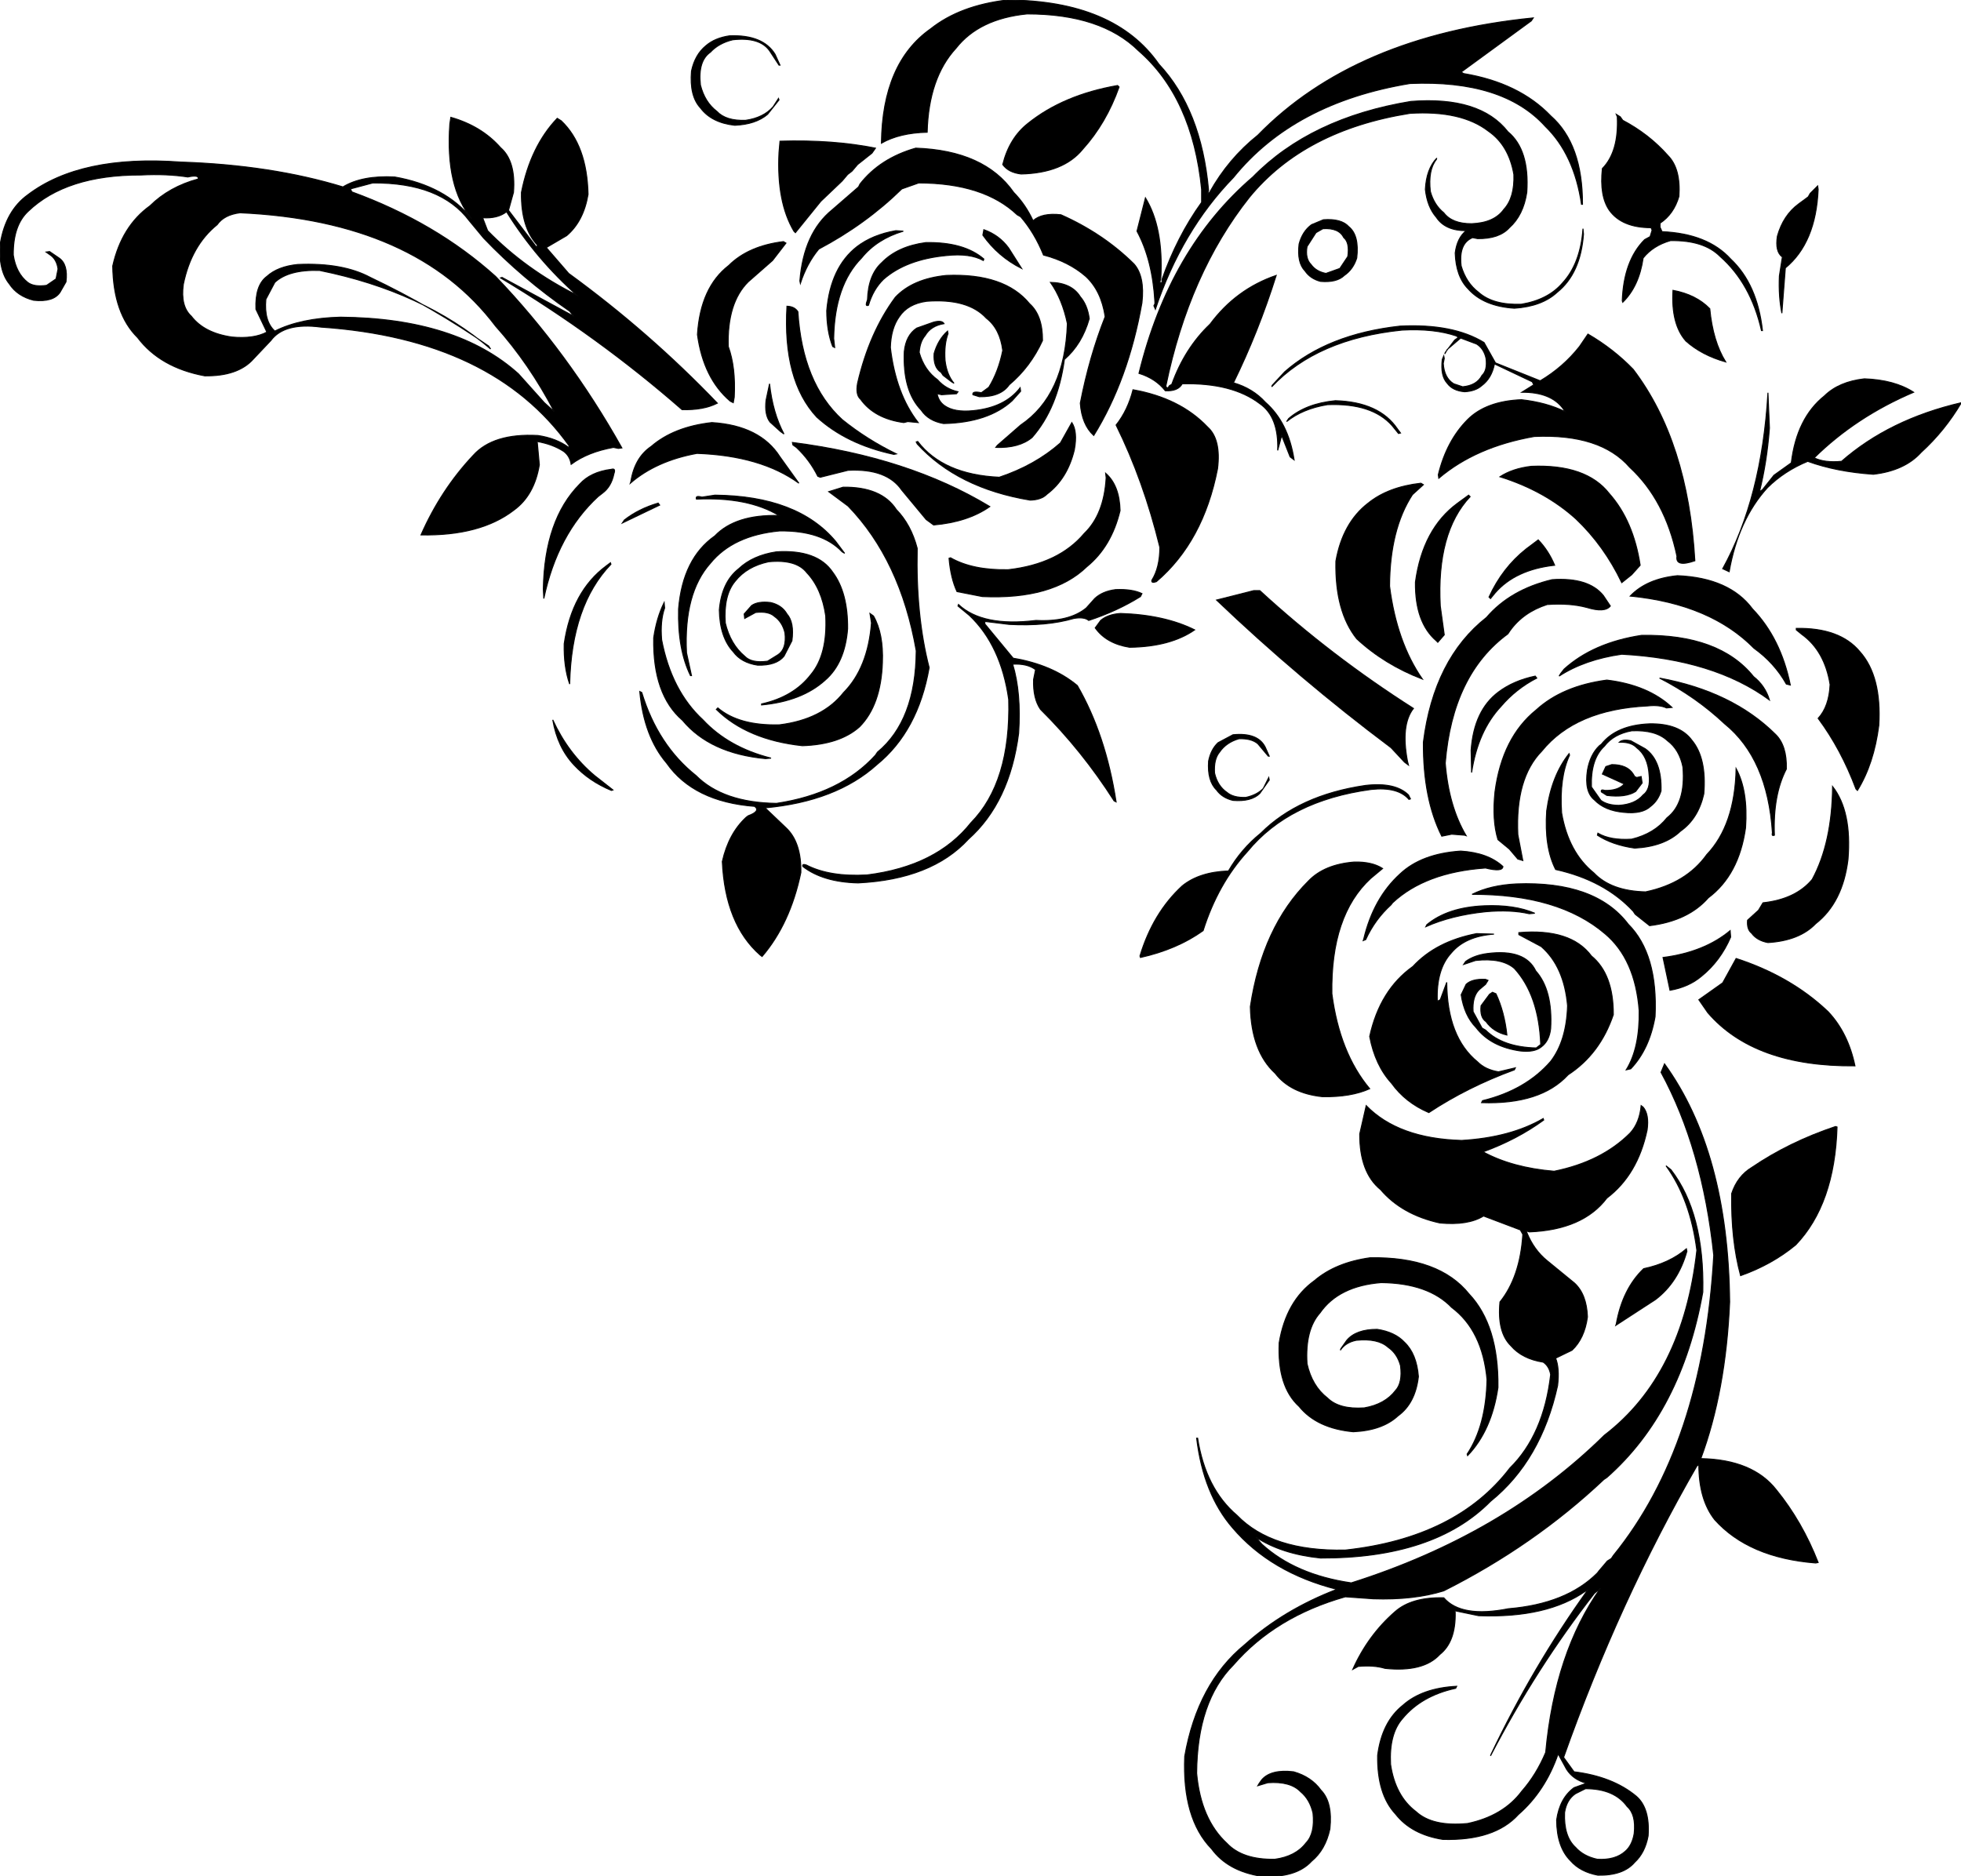 <svg xmlns:dc="http://purl.org/dc/elements/1.1/" xmlns="http://www.w3.org/2000/svg" width="1972" height="1887" version="1.1" desc="Created with decorsvg.com converter" viewBox="50.639 31 1972 1887">
                            <path fill="rgb(0,0,0)" stroke="rgb(6,6,6)" stroke-width="1" opacity="1" d="M 1063.5 31 Q 1171.4 31.6 1216 95.5 Q 1258.8 141.2 1266 222.5 L 1265 226 L 1267 224.5 Q 1286 190.5 1315.5 167 Q 1413 67 1592.5 49 L 1590.5 52 L 1520 103.5 L 1522.5 105 Q 1578.2 114.3 1610 147.5 Q 1642.2 175.8 1642 236.5 L 1641 236.5 Q 1633.7 186.3 1604.5 158 Q 1562 111 1468.5 115 Q 1351.8 134.3 1291 209.5 Q 1239 263 1212.5 342 L 1211 338.5 L 1212 336.5 L 1212 334.5 Q 1209.6 292.4 1194 263.5 L 1202.5 230 Q 1220.7 259.8 1218 310.5 L 1217 315 Q 1220 316.3 1219 312.5 Q 1234.3 268.8 1259 234.5 L 1259 221.5 Q 1249.8 129.2 1195.5 82 Q 1158 45 1083.5 45 Q 1035.3 49.8 1012 79.5 Q 984.5 109.3 983 164 Q 955.3 164.6 937 175 Q 937.9 94.2 986.5 60 Q 1016 36.5 1063.5 31 Z "/><path fill="rgb(0,0,0)" stroke="rgb(6,6,6)" stroke-width="1" opacity="1" d="M 784.5 67 Q 817.8 65.8 830 85.5 L 835 96.5 L 834 96.5 L 824.5 82 Q 814.5 68 787.5 71 Q 773.4 74.4 765 83.5 Q 752.3 92.3 755 116.5 Q 759.3 133.7 771.5 143 Q 780.7 152.8 800.5 152 Q 818.4 149.4 828 138.5 L 833.5 130 L 834 131.5 L 822.5 146 Q 810.6 156.1 789.5 157 Q 766.1 154.4 755 139.5 Q 743.9 127.6 746 102.5 Q 749.5 86 760.5 77 Q 769.6 69.1 784.5 67 Z "/><path fill="rgb(0,0,0)" stroke="rgb(6,6,6)" stroke-width="1" opacity="1" d="M 1174.5 117 L 1176 118.5 Q 1163 155 1139.5 181 Q 1120 205 1077.5 206 Q 1064.9 204.6 1059 196.5 Q 1065.7 169.7 1084.5 155 Q 1120 126.5 1174.5 117 Z "/><path fill="rgb(0,0,0)" stroke="rgb(6,6,6)" stroke-width="1" opacity="1" d="M 1469.5 133 Q 1538.9 127.6 1567 163.5 Q 1588.9 181.6 1586 224.5 Q 1582.5 247.5 1568.5 260 Q 1558.3 271.3 1536.5 271 L 1531.5 270 Q 1517.3 275.8 1520 298.5 Q 1525 315.5 1537.5 325 Q 1552 338 1580.5 337 Q 1607.5 332.5 1622 315.5 Q 1640 296 1642.5 261 L 1643 266.5 Q 1640.1 306.1 1616.5 325 Q 1601.2 339.2 1573.5 341 Q 1542.5 339 1527 321.5 Q 1514.8 309.2 1514 285.5 Q 1515.9 270.3 1525 263 Q 1503.9 263 1495 249.5 Q 1485.9 239.1 1484 221.5 Q 1485 201 1495.5 190 L 1495 191.5 Q 1486.6 202.1 1489 223.5 Q 1492.8 237.2 1502.5 245 Q 1510.9 256.1 1530.5 256 Q 1553.2 255.2 1563 241.5 Q 1573.8 229.8 1573 206.5 Q 1567.9 177.1 1547.5 163 Q 1520.2 141.8 1468.5 145 Q 1362.4 161.9 1307 229.5 Q 1246.4 305.9 1223 419.5 Q 1224.8 422.8 1226.5 419 L 1229 417.5 Q 1242.1 381.1 1267.5 357 Q 1293.6 321.8 1334 308 Q 1316 365 1291 416 Q 1310.5 421.7 1323 435.5 Q 1346.2 455.8 1352 493.5 L 1348 490.5 L 1339.5 469 L 1335.5 484 Q 1336.7 450.3 1317.5 437 Q 1289.7 415.8 1239.5 417 Q 1235.2 424.7 1222.5 424 Q 1212.8 411.7 1196 406.5 Q 1226.6 281.1 1310.5 209 Q 1368.6 149.6 1469.5 133 Z "/><path fill="rgb(0,0,0)" stroke="rgb(6,6,6)" stroke-width="1" opacity="1" d="M 1676 146 L 1680 148.5 L 1682.5 152 Q 1709 166 1728 187.5 Q 1740.9 200.6 1739 228.5 Q 1733.8 246.3 1720 255.5 L 1720 259.5 L 1722 264 Q 1767.8 266 1791 291.5 Q 1817.8 316.7 1823 363.5 L 1822 363.5 Q 1811.3 316.2 1780.5 289 Q 1764.1 272.4 1730.5 273 Q 1713 278 1703 290.5 Q 1698.9 318.9 1682.5 335 L 1682 333.5 Q 1683.5 293 1704.5 272 L 1710 269 L 1712 262.5 L 1711 260 Q 1681.6 260 1669 242.5 Q 1659 228 1662 200.5 Q 1678.6 183.6 1677 148.5 L 1676 146 Z "/><path fill="rgb(0,0,0)" stroke="rgb(6,6,6)" stroke-width="1" opacity="1" d="M 504 149 Q 534.9 157.8 554 179.5 Q 569.5 193 567 224.5 L 562 242.5 L 590.5 280 L 591 277.5 Q 574.4 259.6 575 224.5 Q 584.2 178.1 611 150 L 615 152.5 Q 640.9 177.1 642 226.5 Q 637.5 253.5 620.5 268 L 600 280 L 622.5 306 Q 703.5 365 772 436.5 Q 758.1 443.6 736.5 443 Q 652.5 369.5 554 310.5 L 555.5 310 L 627.5 349 L 623.5 344 Q 576.1 311.4 537 270.5 L 522.5 253 Q 493.5 214.5 425.5 215 L 403 221 L 404.5 224 Q 488.9 254.8 549 309 Q 622 385.2 676 481.5 L 672.5 482 L 667.5 481 Q 641.7 485.6 625 498 Q 623.7 489.6 617.5 485 Q 606.3 477.7 590.5 475 L 591 476.5 L 593 498.5 Q 588 529 567.5 544 Q 533.8 570.1 474 569 Q 494.1 523.4 526.5 489 Q 546.6 466.6 591.5 469 Q 610.2 471.8 622.5 481 L 623 479.5 Q 546.2 371.8 373.5 360 Q 336.6 355.1 323 373.5 L 305.5 392 Q 290 409.5 256.5 409 Q 211.8 400.7 189 370.5 Q 164.6 346.4 164 298.5 Q 173 258.5 201.5 238 Q 220.8 218.9 250 211 Q 250.9 206.5 239.5 209 Q 218.3 205.7 192.5 207 Q 117.3 206.8 79 243.5 Q 63.7 257.7 64 287.5 Q 66.8 305.8 78.5 315 Q 84.7 319.8 97.5 318 L 107 311.5 L 109 301.5 Q 107.6 291.4 100.5 287 L 97 284.5 L 100.5 284 L 110 290.5 Q 119.2 296.8 117 314.5 L 111 325 Q 104.2 335.1 84.5 333 Q 68.1 328.9 60 316.5 Q 48.8 302.7 51 275.5 Q 56.5 243 78.5 227 Q 131.6 186.6 232.5 194 Q 323.5 197 395.5 219 Q 414.8 207.3 447.5 209 Q 498.7 218 525 251 Q 498.4 219.3 503 155.5 L 504 149 Z M 560 244 Q 551 251 536 250 L 541 263 Q 579 302 631 328 L 632 329 Q 590 292 560 244 Z M 292 245 Q 276 247 269 257 Q 243 278 235 317 Q 232 339 243 349 Q 256 366 284 370 Q 306 372 319 365 L 308 342 Q 307 318 319 309 Q 330 299 350 297 Q 395 295 423 310 Q 486 340 542 379 L 544 382 Q 476 324 372 303 Q 341 302 327 315 L 318 332 Q 316 354 327 364 Q 353 351 393 350 Q 510 351 572 407 L 598 436 L 608 445 Q 583 397 549 359 Q 469 253 292 245 Z "/><path fill="rgb(0,0,0)" stroke="rgb(6,6,6)" stroke-width="1" opacity="1" d="M 835 173 Q 888.3 171.4 931 180 L 927.5 185 L 913 196.5 L 907.5 203 L 903 206.5 L 897.5 213 L 876 233.5 L 850.5 265 L 849 263.5 Q 831.5 234 834 184.5 L 835 173 Z "/><path fill="rgb(0,0,0)" stroke="rgb(6,6,6)" stroke-width="1" opacity="1" d="M 971.5 180 Q 1040.6 182.4 1070 224.5 Q 1081.9 236.6 1089.5 253 Q 1098.4 244.9 1117.5 247 Q 1160.1 265.9 1191 296.5 Q 1202 309 1199 335.5 Q 1185.3 412.8 1150.5 469 Q 1138.5 458 1137 436.5 Q 1146.1 389.6 1162 349.5 Q 1158.1 323.4 1142.5 309 Q 1125.4 294.1 1100 287.5 Q 1091 265.2 1077 249 L 1073.5 247 Q 1039.9 215.1 974.5 215 L 957.5 221 Q 921.1 256.6 874 281.5 Q 862 296 855.5 316 L 855 313.5 Q 858.8 265.3 887.5 242 L 914 219 L 915.5 216 Q 935.7 190.2 971.5 180 Z "/><path fill="rgb(0,0,0)" stroke="rgb(6,6,6)" stroke-width="1" opacity="1" d="M 1878.5 218 L 1879 221.5 Q 1876.7 275.2 1846 300.5 L 1842.5 346 Q 1839.1 329.4 1840 308.5 L 1843 289.5 Q 1835.5 284 1838 268.5 Q 1843.9 247.4 1859.5 236 L 1869 229 L 1871 225.5 L 1878.5 218 Z "/><path fill="rgb(0,0,0)" stroke="rgb(6,6,6)" stroke-width="1" opacity="1" d="M 1381.5 252 Q 1399.5 250.7 1407 259 Q 1417.7 267.7 1415 290.5 Q 1411.4 301.9 1402.5 308 Q 1394.9 315.4 1378.5 314 Q 1368.3 311.3 1363 303.5 Q 1354.8 295.2 1357 276.5 Q 1360.3 263.8 1369.5 257 L 1381.5 252 Z M 1381 261 L 1374 265 L 1365 279 Q 1363 291 1369 297 Q 1374 304 1384 306 L 1398 301 L 1406 289 Q 1408 275 1402 270 Q 1397 260 1381 261 Z "/><path fill="rgb(0,0,0)" stroke="rgb(6,6,6)" stroke-width="1" opacity="1" d="M 1040 262 Q 1055.5 267.5 1065 280.5 L 1078 301 Q 1054.4 289.2 1039 267.5 L 1040 262 Z "/><path fill="rgb(0,0,0)" stroke="rgb(6,6,6)" stroke-width="1" opacity="1" d="M 951.5 263 L 959 263.5 Q 932.4 271.4 917 290.5 Q 889.9 317.9 889 371.5 L 890 380.5 L 888 379.5 Q 882.1 364.4 882 343.5 Q 885.8 299.8 912.5 279 Q 928.1 267.1 951.5 263 Z "/><path fill="rgb(0,0,0)" stroke="rgb(6,6,6)" stroke-width="1" opacity="1" d="M 838.5 274 L 841 275.5 L 827.5 293 L 803 314.5 Q 781.7 335.7 783 379.5 Q 790.6 400.4 789 430.5 L 788 436 L 785 434.5 Q 758 411.5 752 367.5 Q 755 320 783.5 298 Q 803.3 278.3 838.5 274 Z "/><path fill="rgb(0,0,0)" stroke="rgb(6,6,6)" stroke-width="1" opacity="1" d="M 981.5 275 Q 1019.8 274.2 1040 291.5 L 1039.5 293 Q 1026 285.5 1002.5 288 Q 961.9 291.8 939 312 Q 928.6 322.2 924 338 Q 921 339.3 922 335.5 L 923 332.5 Q 923.8 307.3 937.5 295 Q 953.3 278.8 981.5 275 Z "/><path fill="rgb(0,0,0)" stroke="rgb(6,6,6)" stroke-width="1" opacity="1" d="M 1002.5 308 Q 1060.8 305.7 1086 336.5 Q 1099.2 348.3 1099 373.5 Q 1086.7 400.2 1065.5 418 Q 1056.9 430.4 1035.5 430 L 1029 428 Q 1028 424 1037.5 426 L 1045 420.5 Q 1054.7 404.7 1059 383.5 Q 1056.3 361.7 1042.5 351 Q 1024 330.9 982.5 334 Q 963.6 336.6 955 349.5 Q 946.6 361.1 946 380.5 Q 951.5 427.1 974 456 L 963.5 455 L 959.5 456 Q 930 452 916 432.5 Q 910.9 428.1 913 416.5 Q 924.8 365.4 951 330 Q 968.6 311.3 1002.5 308 Z "/><path fill="rgb(0,0,0)" stroke="rgb(6,6,6)" stroke-width="1" opacity="1" d="M 1107 315 Q 1128.3 315.4 1137 329.5 Q 1144.2 337.8 1146 351.5 Q 1138.7 377.2 1121 392.5 Q 1114.4 441.4 1088.5 471 Q 1075.5 481.8 1052 481 L 1053.5 479 L 1077 458.5 Q 1121.5 428.5 1124 356.5 Q 1118.9 331.9 1107 315 Z "/><path fill="rgb(0,0,0)" stroke="rgb(6,6,6)" stroke-width="1" opacity="1" d="M 1733 323 Q 1756.2 327.3 1770 341.5 Q 1773.1 374.2 1786 395 Q 1761.9 388.2 1746 374 Q 1731 357.1 1733 323 Z "/><path fill="rgb(0,0,0)" stroke="rgb(6,6,6)" stroke-width="1" opacity="1" d="M 842 339 Q 849.6 339.2 853 344.5 Q 857.6 416.4 897.5 453 Q 922.1 472.9 952 487.5 L 949.5 488 Q 902.1 477.9 872 450.5 Q 837.7 413.6 842 339 Z "/><path fill="rgb(0,0,0)" stroke="rgb(6,6,6)" stroke-width="1" opacity="1" d="M 989.5 355 Q 997.8 352.8 1000 356.5 Q 986.7 358.7 981 368.5 Q 975.7 374.7 975 385.5 Q 980.1 403.4 993.5 413 Q 1001.5 422.2 1014 425 L 1012.5 427 L 997.5 428 L 993 427 Q 994.5 434.8 1000.5 439 Q 1010.5 446 1029.5 444 Q 1061.3 440.8 1076.5 421 L 1077 424.5 L 1068.5 434 Q 1044.5 456 999.5 457 Q 984.2 454.3 977 443.5 Q 958.3 424.2 960 384.5 Q 961.7 368.2 972.5 361 L 989.5 355 Z "/><path fill="rgb(0,0,0)" stroke="rgb(6,6,6)" stroke-width="1" opacity="1" d="M 1458.5 359 Q 1511.7 356.3 1543 375.5 L 1554.5 396 L 1599.5 414 Q 1622.7 400.2 1639 379.5 L 1647.5 367 Q 1673.1 381.9 1693 402.5 Q 1748.2 475.2 1755 595 Q 1735.3 601.8 1737 590.5 Q 1725.1 533.9 1689.5 501 Q 1660 467 1593.5 470 Q 1534.8 480.3 1497.5 512 L 1497 508.5 Q 1505.3 474.3 1526.5 453 Q 1545 434.5 1580.5 433 Q 1605.7 435.8 1624.5 445 L 1622.5 442 Q 1610.2 425.3 1581 425.5 L 1593 418 L 1591.5 415 L 1553.5 397 Q 1550.6 411.6 1540.5 419 Q 1534.4 424.4 1523.5 425 Q 1511.5 424 1506 416.5 Q 1499 409 1501 392.5 L 1502.5 389 L 1503 391.5 L 1502 396.5 Q 1502.9 411.1 1512.5 417 L 1521.5 420 Q 1535.7 418.7 1541 408.5 Q 1546.5 403.5 1545 391.5 Q 1542.9 381.6 1535.5 377 L 1519.5 371 L 1506 382.5 L 1503.5 387 L 1504 385.5 L 1513.5 373 L 1517 370.5 L 1515.5 369 Q 1492.8 361.2 1460.5 363 Q 1375.2 371.7 1329.5 420 L 1330 418.5 L 1342.5 405 Q 1385.6 367.1 1458.5 359 Z "/><path fill="rgb(0,0,0)" stroke="rgb(6,6,6)" stroke-width="1" opacity="1" d="M 1003.5 364 L 1004 366.5 Q 999.9 377.4 1001 393.5 Q 1002.7 407.8 1010 416.5 L 1007.5 415 L 999 408.5 L 997 405.5 Q 989 400.5 990 386.5 Q 994 372.5 1003.5 364 Z "/><path fill="rgb(0,0,0)" stroke="rgb(6,6,6)" stroke-width="1" opacity="1" d="M 1925.5 412 Q 1955.9 413.1 1975 425.5 Q 1916.8 450.3 1875 491.5 Q 1885.4 496.6 1902.5 495 Q 1950.6 452.8 2023 436 Q 2006.4 464.2 1982.5 486 Q 1965.9 504.4 1934.5 508 Q 1897.5 505.5 1868.5 495 Q 1844.8 504.8 1828 521.5 Q 1798.7 553.7 1789.5 606 L 1783 603 Q 1822.4 531.7 1828.5 426 L 1830 461.5 Q 1827.4 495.9 1820 525.5 L 1823 523.5 L 1834.5 509 L 1852 496.5 Q 1857.4 451.4 1885.5 429 Q 1899.9 414.9 1925.5 412 Z "/><path fill="rgb(0,0,0)" stroke="rgb(6,6,6)" stroke-width="1" opacity="1" d="M 824.5 417 Q 827.7 446.3 839 467.5 L 835.5 465 L 825 455.5 Q 819.3 448.2 821 433.5 L 824.5 417 Z "/><path fill="rgb(0,0,0)" stroke="rgb(6,6,6)" stroke-width="1" opacity="1" d="M 1190 423 Q 1237.4 431.4 1265 460.5 Q 1278.7 472.8 1275 502.5 Q 1260.7 575.7 1213.5 616 Q 1208.1 617.9 1209 614.5 Q 1216.9 601.9 1217 581.5 Q 1200.6 514.4 1173 458.5 Q 1184.8 443.6 1190 423 Z "/><path fill="rgb(0,0,0)" stroke="rgb(6,6,6)" stroke-width="1" opacity="1" d="M 1393.5 434 Q 1437.7 435.3 1456 462.5 L 1459 466.5 L 1457 467 L 1450.5 459 Q 1430.3 436.2 1385.5 438 Q 1360.6 442.1 1344.5 455 L 1346.5 452 Q 1363.9 436.9 1393.5 434 Z "/><path fill="rgb(0,0,0)" stroke="rgb(6,6,6)" stroke-width="1" opacity="1" d="M 766.5 456 Q 815 459 835 490.5 L 854 517 Q 815.8 489.3 751.5 487 Q 710.5 494.5 684.5 517 L 685 515.5 Q 688.8 491.3 705.5 480 Q 728.3 460.3 766.5 456 Z "/><path fill="rgb(0,0,0)" stroke="rgb(6,6,6)" stroke-width="1" opacity="1" d="M 1128.5 456 Q 1134.4 465.1 1131 483.5 Q 1124 512.5 1103.5 528 Q 1097.8 533.8 1086.5 534 Q 1013.6 521.9 973 477.5 L 972 475.5 L 973.5 475 Q 999.1 508.4 1055.5 511 Q 1091.5 499 1117 476.5 L 1128.5 456 Z "/><path fill="rgb(0,0,0)" stroke="rgb(6,6,6)" stroke-width="1" opacity="1" d="M 847.5 476 Q 964.1 490.9 1046 540.5 Q 1024 556 989.5 559 L 982 553.5 L 957.5 524 Q 942.5 502 903.5 504 L 875.5 511 L 873 510 Q 864.9 493.6 851.5 481 L 848 478.5 L 847.5 476 Z "/><path fill="rgb(0,0,0)" stroke="rgb(6,6,6)" stroke-width="1" opacity="1" d="M 1590.5 500 Q 1645.8 497.7 1669 527.5 Q 1693.2 554.8 1700 599.5 L 1691.5 609 L 1681.5 617 Q 1663.7 579.8 1635.5 553 Q 1604.3 524.7 1559 510.5 Q 1571.7 502.2 1590.5 500 Z "/><path fill="rgb(0,0,0)" stroke="rgb(6,6,6)" stroke-width="1" opacity="1" d="M 665.5 503 Q 670.1 501.6 668 507.5 Q 665.4 520.4 656.5 527 L 652 530.5 Q 611.2 568.2 597.5 633 L 597 623.5 Q 598.2 553.7 633.5 518 Q 644.6 505.6 665.5 503 Z "/><path fill="rgb(0,0,0)" stroke="rgb(6,6,6)" stroke-width="1" opacity="1" d="M 1162.5 507 Q 1176.4 519.1 1177 544.5 Q 1168.3 580.8 1143.5 601 Q 1109.2 634.2 1038.5 631 L 1013 626 Q 1006.7 612.5 1005 592.5 L 1006.5 592 Q 1028.8 604.7 1064.5 604 Q 1115.2 598.2 1141 567.5 Q 1160.9 548.4 1163 511.5 L 1162.5 507 Z "/><path fill="rgb(0,0,0)" stroke="rgb(6,6,6)" stroke-width="1" opacity="1" d="M 1479.5 517 L 1482 518.5 L 1471 528.5 Q 1448.3 563.3 1448 620.5 Q 1455.2 676.9 1481 714 Q 1442.9 699.4 1415 673.5 Q 1393 646 1394 595.5 Q 1400.8 556.8 1426.5 537 Q 1446.7 520.7 1479.5 517 Z "/><path fill="rgb(0,0,0)" stroke="rgb(6,6,6)" stroke-width="1" opacity="1" d="M 898.5 521 Q 937 520.5 952 543.5 Q 966.8 558.7 973 582.5 Q 971.5 650 985 702.5 Q 973.8 766.3 932.5 800 Q 891.5 837 820 843.5 L 841 863.5 Q 856.5 878 856 908.5 Q 845.3 959.9 817 993 L 815 991.5 Q 779.9 960.6 777 897.5 Q 783.4 869.2 801 853 L 803 851.5 Q 815.8 846.8 809.5 842 Q 748.2 837.3 721 798.5 Q 698.2 771.8 694 726.5 L 696 727.5 Q 712.1 780.4 750.5 811 Q 777.7 838.3 831.5 839 Q 895.8 829.3 931 790.5 L 933 787.5 Q 971.6 755.6 972 685.5 Q 956.1 594.4 903.5 540 L 884 525.5 L 898.5 521 Z "/><path fill="rgb(0,0,0)" stroke="rgb(6,6,6)" stroke-width="1" opacity="1" d="M 769.5 529 Q 852.8 529.8 891 575.5 L 900 587.5 L 897.5 586 Q 877.1 564.4 834.5 565 Q 787.9 569.4 765 597.5 Q 738.1 627.6 741 687.5 L 746 710.5 L 745 710.5 Q 732 684 733 643.5 Q 737.2 592.7 769.5 570 Q 790.3 548.3 834 549.5 Q 802.6 530.6 751 533 Q 749.6 529 756.5 531 L 769.5 529 Z "/><path fill="rgb(0,0,0)" stroke="rgb(6,6,6)" stroke-width="1" opacity="1" d="M 1527.5 529 L 1529 530.5 Q 1495.1 566.6 1499 640.5 L 1503 669.5 L 1496.5 677 L 1495 675.5 Q 1473.5 657 1474 616.5 Q 1481.3 562.8 1516.5 537 L 1527.5 529 Z "/><path fill="rgb(0,0,0)" stroke="rgb(6,6,6)" stroke-width="1" opacity="1" d="M 712.5 537 L 714 539 L 676.5 557 L 678.5 554 Q 692.8 542.8 712.5 537 Z "/><path fill="rgb(0,0,0)" stroke="rgb(6,6,6)" stroke-width="1" opacity="1" d="M 1597.5 574 Q 1607.8 584.7 1614 599.5 Q 1574.4 603.9 1554 627.5 L 1549.5 633 L 1548 631.5 Q 1561.5 602 1585.5 583 L 1597.5 574 Z "/><path fill="rgb(0,0,0)" stroke="rgb(6,6,6)" stroke-width="1" opacity="1" d="M 831.5 586 Q 872.5 583.5 888 606.5 Q 903.4 627.1 903 663.5 Q 900.3 697.8 880.5 715 Q 857.2 736.2 816.5 740 L 816.5 739 Q 848.8 731.8 866 709.5 Q 882.9 689.4 881 650.5 Q 877 622.8 862 607 Q 851.4 593.3 823.5 596 Q 801.7 600.7 790 615.5 Q 778.1 629.6 780 657.5 Q 785.1 678.9 799.5 691 Q 806.3 698.2 822.5 696 L 833 689.5 Q 841.8 683.8 840 667.5 Q 837.4 656.6 829.5 651 Q 823.5 645.5 810.5 647 L 799.5 653 L 799 648.5 L 806.5 640 Q 813 635.5 825.5 637 Q 836.9 639.6 842 648.5 Q 849.5 657 847 675.5 L 839 691 Q 831.3 700.5 812.5 700 Q 796 697.5 788 686.5 Q 774.5 672 774 644.5 Q 776.4 616.4 793.5 603 Q 807.6 589.6 831.5 586 Z "/><path fill="rgb(0,0,0)" stroke="rgb(6,6,6)" stroke-width="1" opacity="1" d="M 664.5 597 L 665 598.5 Q 625.3 639.8 623.5 719 Q 617.5 702 618 678.5 Q 625.7 625.7 660.5 600 L 664.5 597 Z "/><path fill="rgb(0,0,0)" stroke="rgb(6,6,6)" stroke-width="1" opacity="1" d="M 1737.5 610 Q 1789.8 612.2 1813 643.5 Q 1841.4 673 1851 720 L 1847 719 Q 1835.1 697.8 1814.5 683 Q 1770.6 638.4 1690 630.5 Q 1706.6 613.1 1737.5 610 Z "/><path fill="rgb(0,0,0)" stroke="rgb(6,6,6)" stroke-width="1" opacity="1" d="M 1611.5 614 Q 1648.1 611.5 1663 630 L 1670 640.5 Q 1664.5 647.5 1646.5 642 Q 1629.6 637.4 1606.5 639 Q 1582.3 646.8 1569 665.5 L 1567 668.5 Q 1511.3 709.3 1504 798.5 Q 1507.5 842 1525 871.5 L 1523.5 871 L 1510.5 870 L 1500.5 872 Q 1481.6 834.4 1482 777.5 Q 1492.6 693.6 1545.5 652 Q 1569.5 624 1611.5 614 Z "/><path fill="rgb(0,0,0)" stroke="rgb(6,6,6)" stroke-width="1" opacity="1" d="M 1172.5 624 Q 1189.1 623.3 1199 628 L 1197.5 631 Q 1174.1 645.6 1145.5 655 Q 1140.8 651.2 1130.5 653 Q 1103 661 1065.5 659 L 1041 656 L 1041 658.5 L 1069.5 693 Q 1108.9 699.6 1134 720.5 Q 1162.6 769.9 1173 837.5 L 1171 836.5 Q 1138.7 785.8 1097 744.5 Q 1089.4 733.6 1090 714.5 L 1092 704.5 Q 1083.7 698.2 1069 699 Q 1077.7 727.6 1075 768.5 Q 1066 838 1024.5 875 Q 987.4 915.4 913.5 919 Q 878.3 918.2 858 902.5 Q 857.1 899.5 861.5 901 Q 884.9 913.1 922.5 911 Q 992.3 902.3 1027 858.5 Q 1067.2 817.7 1065 734.5 Q 1057.3 680.2 1025.5 650 L 1014 640.5 L 1014.5 639 Q 1038.8 661.7 1092.5 655 Q 1125.7 656.7 1143 642.5 L 1151.5 633 Q 1159.2 625.7 1172.5 624 Z "/><path fill="rgb(0,0,0)" stroke="rgb(6,6,6)" stroke-width="1" opacity="1" d="M 1311.5 625 L 1317.5 625 Q 1388.6 690.4 1472 743.5 Q 1459.1 760.1 1466 796.5 L 1467 800.5 L 1463 797.5 L 1449.5 783 Q 1356.9 713.6 1274 634.5 L 1311.5 625 Z "/><path fill="rgb(0,0,0)" stroke="rgb(6,6,6)" stroke-width="1" opacity="1" d="M 718.5 637 L 719 642.5 Q 714.4 655.4 716 674.5 Q 725.8 725.7 757.5 755 Q 783.3 782.7 826 793.5 L 820.5 794 Q 764.7 788.8 737 755.5 Q 706.9 729.6 708 672.5 Q 710.9 652.4 718.5 637 Z "/><path fill="rgb(0,0,0)" stroke="rgb(6,6,6)" stroke-width="1" opacity="1" d="M 925.5 648 L 929 650.5 Q 939.2 668.3 938 697.5 Q 936.5 740.2 915 762 Q 895.1 779.8 857.5 781 Q 802 775 771 744.5 L 772.5 743 Q 793.9 761.1 834.5 760 Q 877.6 754.6 899 727.5 Q 923.4 702.9 927 657.5 L 925.5 648 Z "/><path fill="rgb(0,0,0)" stroke="rgb(6,6,6)" stroke-width="1" opacity="1" d="M 1177.5 648 Q 1221.6 649.4 1252 664.5 Q 1227.5 681.5 1186.5 682 Q 1163.2 678.3 1152 662.5 L 1157.5 655 Q 1164.8 648.8 1177.5 648 Z "/><path fill="rgb(0,0,0)" stroke="rgb(6,6,6)" stroke-width="1" opacity="1" d="M 1857 663 Q 1900.9 662.2 1921 686.5 Q 1942.9 711.1 1940 760.5 Q 1935.1 799.1 1918.5 826 L 1917 824.5 Q 1902.2 784.8 1879 753.5 Q 1890 741.5 1891 719.5 Q 1885.5 685.5 1862.5 669 L 1857 664.5 L 1857 663 Z "/><path fill="rgb(0,0,0)" stroke="rgb(6,6,6)" stroke-width="1" opacity="1" d="M 1701.5 670 Q 1779.7 668.8 1814 711.5 Q 1825.7 720.7 1830 735 Q 1774.1 694 1681.5 689 Q 1644.3 694.3 1618.5 711 L 1620 708.5 L 1623.5 704 Q 1652.9 677.4 1701.5 670 Z "/><path fill="rgb(0,0,0)" stroke="rgb(6,6,6)" stroke-width="1" opacity="1" d="M 1594.5 711 L 1596 713 Q 1575.1 723.8 1560 741.5 Q 1536.8 766.3 1530.5 808 L 1530 785.5 Q 1532.9 745.4 1557.5 727 Q 1572.6 715.6 1594.5 711 Z "/><path fill="rgb(0,0,0)" stroke="rgb(6,6,6)" stroke-width="1" opacity="1" d="M 1719.5 713 Q 1792.6 726.4 1836 769.5 Q 1847.7 780.8 1847 804.5 Q 1833.4 830.7 1835 871 Q 1832 872.3 1833 868.5 Q 1828.2 794 1785 759 Q 1756.1 731.8 1719.5 713 Z "/><path fill="rgb(0,0,0)" stroke="rgb(6,6,6)" stroke-width="1" opacity="1" d="M 1666.5 715 Q 1708 720 1732 742.5 L 1726.5 743 Q 1719.3 739.7 1707.5 741 Q 1635 744.5 1601 786.5 Q 1574.3 813.8 1577 870.5 L 1582 896.5 L 1580.5 896 L 1577 895 L 1568.5 885 L 1557 875.5 Q 1551 856 1554 827.5 Q 1561.2 772.7 1595.5 745 Q 1621.9 720.9 1666.5 715 Z "/><path fill="rgb(0,0,0)" stroke="rgb(6,6,6)" stroke-width="1" opacity="1" d="M 606.5 755 Q 621.9 788.6 648.5 811 L 667 825.5 L 665.5 826 Q 643.2 816.8 628 800.5 Q 611.2 782.7 606.5 755 Z "/><path fill="rgb(0,0,0)" stroke="rgb(6,6,6)" stroke-width="1" opacity="1" d="M 1709.5 759 Q 1739.5 758.5 1752 775.5 Q 1767 793.5 1764 829.5 Q 1758.4 854.4 1740.5 867 Q 1724.4 882.4 1694.5 884 Q 1672 880.8 1657 871 L 1657.5 869 Q 1670.1 876.4 1691.5 875 Q 1714.4 869.4 1727 853.5 Q 1746 839 1743 802.5 Q 1739.5 785 1727.5 776 Q 1715.6 764.9 1691.5 766 Q 1673.3 769.3 1664 781.5 Q 1650 794.5 1651 822.5 L 1660.5 836 Q 1667.1 840.9 1678.5 841 Q 1695 840 1703 830.5 Q 1710.6 825.1 1709 810.5 Q 1707.9 791.6 1696.5 783 Q 1690.9 777.1 1679 777.5 Q 1682.3 774.3 1690.5 776 L 1705 784 Q 1721.9 795.9 1721 826.5 Q 1717.9 836.4 1710.5 842 Q 1702 850 1683.5 848 Q 1664.3 846.3 1654 835.5 Q 1643.7 827.3 1647 805.5 Q 1649.8 789.8 1659 781 L 1661 779.5 Q 1676.3 760.3 1709.5 759 Z "/><path fill="rgb(0,0,0)" stroke="rgb(6,6,6)" stroke-width="1" opacity="1" d="M 1290.5 770 Q 1315.5 767.5 1323 782.5 L 1327 791.5 L 1326 791.5 L 1315.5 779 Q 1309 773.5 1296.5 774 Q 1283.7 777.7 1277 787.5 Q 1271.1 794.6 1272 808.5 Q 1275 821.5 1284.5 828 Q 1291 833.5 1303.5 833 Q 1314.8 830.5 1321 824 L 1326.5 813 L 1327 815.5 L 1317.5 829 Q 1309 837.5 1290.5 836 Q 1279.6 833.4 1274 825.5 Q 1264.6 816.4 1266 796.5 Q 1268.3 784.8 1275.5 778 L 1290.5 770 Z "/><path fill="rgb(0,0,0)" stroke="rgb(6,6,6)" stroke-width="1" opacity="1" d="M 1628.5 789 L 1629 790.5 Q 1618.6 813.1 1621 848.5 Q 1627.8 888.2 1653.5 909 Q 1670.8 927.2 1705.5 928 Q 1746.4 919.4 1767 890.5 Q 1795.3 860.8 1796.5 804 Q 1808.6 826.4 1806 863.5 Q 1799.4 910.9 1768.5 934 Q 1748.2 957.2 1709.5 962 L 1695 950.5 L 1693 947.5 Q 1664.1 916.4 1615 905.5 Q 1603.5 883 1606 846.5 Q 1610.8 811.3 1628.5 789 Z "/><path fill="rgb(0,0,0)" stroke="rgb(6,6,6)" stroke-width="1" opacity="1" d="M 1671.5 800 Q 1687 800 1693 809.5 L 1694.5 812 L 1696.5 813 L 1701 812 L 1702 818.5 L 1695.5 827 Q 1685.4 833.4 1666.5 831 L 1661 827.5 Q 1660.1 824.5 1664.5 826 Q 1677.8 826.3 1684 819.5 L 1662 809.5 L 1665.5 802 L 1671.5 800 Z "/><path fill="rgb(0,0,0)" stroke="rgb(6,6,6)" stroke-width="1" opacity="1" d="M 1423.5 821 Q 1453.6 817.4 1467 830.5 L 1469 834.5 L 1467.5 835 Q 1456.4 822.1 1429.5 825 Q 1347.1 836.1 1305 887.5 Q 1275.4 919.9 1260.5 967 Q 1234.3 985.8 1197.5 994 L 1197 992.5 Q 1210.1 949.1 1239.5 922 Q 1256.7 908 1286 907 Q 1298.7 885 1318.5 869 Q 1356.8 830.8 1423.5 821 Z "/><path fill="rgb(0,0,0)" stroke="rgb(6,6,6)" stroke-width="1" opacity="1" d="M 1893.5 822 Q 1913 847 1909 895.5 Q 1903.7 938.7 1876.5 960 Q 1860.1 977.1 1828.5 979 Q 1817.5 977 1812 969.5 Q 1807.2 965.8 1808 956.5 L 1819 946.5 L 1823.5 939 Q 1856.4 935.4 1873 915.5 Q 1893 878.5 1893.5 822 Z "/><path fill="rgb(0,0,0)" stroke="rgb(6,6,6)" stroke-width="1" opacity="1" d="M 1519.5 887 Q 1546.9 888.6 1562 902.5 Q 1561.6 908.3 1544.5 904 Q 1484 908.2 1451 939 L 1449.5 941 Q 1433.3 955.7 1424 976 L 1421.5 977 L 1422 975.5 Q 1431.8 934.3 1458.5 910 Q 1480.1 889.6 1519.5 887 Z "/><path fill="rgb(0,0,0)" stroke="rgb(6,6,6)" stroke-width="1" opacity="1" d="M 1412.5 898 Q 1430.4 897.6 1441 904.5 L 1429 914.5 Q 1388.7 951.7 1390 1030.5 Q 1397.8 1089.9 1428 1126 Q 1409.2 1134.5 1380.5 1134 Q 1348.4 1130.6 1333 1110.5 Q 1309 1088.5 1308 1043.5 Q 1320.1 963.1 1366.5 917 Q 1382.4 900.4 1412.5 898 Z "/><path fill="rgb(0,0,0)" stroke="rgb(6,6,6)" stroke-width="1" opacity="1" d="M 1575.5 920 Q 1655 917 1688 960.5 Q 1718 990.5 1715 1053.5 Q 1709.3 1086.3 1690.5 1106 L 1686 1107 Q 1699.6 1085 1699 1047.5 Q 1695 995.5 1664.5 970 Q 1617.8 930.2 1531 930.5 Q 1549.3 921.3 1575.5 920 Z "/><path fill="rgb(0,0,0)" stroke="rgb(6,6,6)" stroke-width="1" opacity="1" d="M 1543.5 942 Q 1573.7 940.8 1594 949.5 L 1588.5 950 Q 1569.8 945.7 1544.5 948 Q 1510.5 951.5 1484.5 963 L 1485.5 961 Q 1506.5 943.5 1543.5 942 Z "/><path fill="rgb(0,0,0)" stroke="rgb(6,6,6)" stroke-width="1" opacity="1" d="M 1790.5 967 L 1791 973.5 Q 1780.6 997.6 1761.5 1013 Q 1748.8 1023.7 1730 1027 L 1723 994 Q 1764.4 988.7 1790.5 967 Z "/><path fill="rgb(0,0,0)" stroke="rgb(6,6,6)" stroke-width="1" opacity="1" d="M 1578 969 Q 1630.2 964.5 1651 992.5 Q 1673.2 1010.8 1673 1051.5 Q 1659.6 1091.1 1627.5 1112 Q 1600 1142 1540.5 1140 L 1541.5 1138 Q 1584.9 1127.4 1610 1098.5 Q 1625.9 1077.9 1627 1042.5 Q 1623.5 1003 1600.5 983 L 1578 971 L 1578 969 Z "/><path fill="rgb(0,0,0)" stroke="rgb(6,6,6)" stroke-width="1" opacity="1" d="M 1535.5 970 L 1553 970.5 Q 1524.1 972.6 1510 989.5 Q 1494.8 1006 1496 1038 L 1499 1036.5 L 1505.5 1019 Q 1505.9 1074.1 1536.5 1099 Q 1544.2 1106.8 1557.5 1109 L 1574.5 1105 L 1573.5 1107 Q 1526.3 1124.3 1487.5 1150 Q 1464 1140 1450 1120.5 Q 1433.5 1102.5 1428 1073.5 Q 1438.2 1026.7 1471.5 1003 Q 1494.8 977.8 1535.5 970 Z "/><path fill="rgb(0,0,0)" stroke="rgb(6,6,6)" stroke-width="1" opacity="1" d="M 1546.5 990 Q 1584.3 985.2 1595 1007.5 Q 1612.2 1026.8 1610 1065.5 Q 1608.6 1078.1 1600.5 1084 Q 1593.6 1089.6 1579.5 1088 Q 1549.8 1083.8 1535 1064.5 Q 1523.1 1052.4 1520 1031.5 L 1525 1021 Q 1531 1015.3 1544.5 1016 L 1547 1017 L 1544.5 1021 L 1538 1026.5 Q 1531 1033.5 1532 1048.5 L 1541 1065 L 1544.5 1067 Q 1561.8 1084.2 1595.5 1085 L 1600 1081.5 Q 1598.1 1031.9 1573.5 1005 Q 1560.9 994.1 1534.5 997 L 1522.5 1001 L 1524.5 998 Q 1533.2 991.7 1546.5 990 Z "/><path fill="rgb(0,0,0)" stroke="rgb(6,6,6)" stroke-width="1" opacity="1" d="M 1796.5 995 Q 1851.6 1012.9 1889 1048.5 Q 1909.1 1069.8 1916 1103 Q 1814.8 1103.9 1768 1049.5 L 1759 1036.5 L 1783 1019.5 L 1796.5 995 Z "/><path fill="rgb(0,0,0)" stroke="rgb(6,6,6)" stroke-width="1" opacity="1" d="M 1551.5 1029 L 1555 1030.5 Q 1563.5 1048.7 1566 1072 Q 1552.4 1068.9 1545 1058.5 Q 1538.7 1054.3 1540 1042.5 L 1548.5 1031 L 1551.5 1029 Z "/><path fill="rgb(0,0,0)" stroke="rgb(6,6,6)" stroke-width="1" opacity="1" d="M 1724.5 1101 Q 1788.5 1189.5 1790 1340.5 Q 1786.1 1430.3 1761 1498 Q 1813.2 1499 1837 1529.5 Q 1862.8 1561.2 1879 1602.5 L 1876.5 1603 Q 1809.3 1597.7 1775 1559.5 Q 1759 1539.3 1759 1504 L 1757 1505.5 Q 1678.9 1640.9 1623 1798.5 L 1633.5 1813 Q 1672.3 1817.8 1696 1837.5 Q 1710 1849.5 1708 1877.5 Q 1704.9 1894.4 1694.5 1904 Q 1683 1917.5 1657.5 1917 Q 1639.8 1913.7 1630 1902.5 Q 1616.2 1888.8 1616 1861.5 Q 1619.1 1839.6 1633.5 1829 L 1646 1824.5 Q 1632.6 1820.9 1626 1810.5 L 1617.5 1795 Q 1604.5 1832.5 1577.5 1856 Q 1553.5 1882.5 1501.5 1881 Q 1470 1876 1454 1855.5 Q 1435.4 1835.6 1436 1796.5 Q 1440.3 1762.8 1461.5 1746 Q 1480.8 1728.8 1515.5 1727 L 1514.5 1729 Q 1480 1736.5 1461 1759.5 Q 1447.4 1774.9 1449 1805.5 Q 1453.7 1837.3 1474.5 1853 Q 1491.1 1868.4 1526.5 1865 Q 1562.4 1857.4 1581 1832.5 Q 1595.7 1815.7 1605 1793.5 Q 1614.3 1692.8 1660 1628.5 L 1654 1633.5 Q 1595.3 1708.8 1549.5 1797 L 1550 1795.5 Q 1592.3 1706.8 1647 1630.5 L 1645.5 1631 Q 1606.6 1658.6 1537.5 1656 L 1513.5 1651 L 1514 1652.5 Q 1514.7 1682.2 1498.5 1695 Q 1482 1713 1443.5 1709 Q 1432.4 1705.6 1416.5 1707 L 1411 1710 Q 1426.4 1675.6 1453.5 1652 Q 1470.2 1637.2 1502.5 1638 Q 1520.1 1658.4 1567.5 1649 Q 1625.9 1644.2 1657 1613 L 1658.5 1611 L 1667 1601 L 1671 1598.5 L 1673 1595.5 Q 1763.3 1484.3 1774 1293.5 Q 1762.7 1186.3 1721 1109.5 L 1724.5 1101 Z M 1645 1830 L 1635 1835 Q 1626 1841 1624 1854 Q 1623 1878 1635 1889 Q 1643 1898 1657 1901 Q 1675 1902 1685 1893 Q 1692 1887 1694 1875 Q 1696 1856 1687 1848 Q 1674 1830 1645 1830 Z "/><path fill="rgb(0,0,0)" stroke="rgb(6,6,6)" stroke-width="1" opacity="1" d="M 1424.5 1143 Q 1456.8 1176.2 1520.5 1178 Q 1569.6 1175.1 1602.5 1156 L 1603 1157.5 Q 1576.1 1177.1 1542 1189.5 Q 1571.4 1205.5 1613.5 1209 Q 1661.3 1199.3 1690 1170.5 Q 1699.4 1160.2 1701 1143 L 1703 1144.5 Q 1709.2 1151.8 1707 1167.5 Q 1697.5 1212.5 1666.5 1236 Q 1642.4 1267.9 1588.5 1270 L 1585.5 1269 L 1586 1270.5 Q 1593 1288 1606.5 1299 L 1634 1321.5 Q 1646.2 1332.8 1647 1355.5 Q 1644.1 1377.1 1631.5 1389 L 1615 1397 Q 1619 1407 1617 1424.5 Q 1600.4 1499.9 1549.5 1541 Q 1492.9 1598.4 1378.5 1598 Q 1339.5 1594 1313.5 1577 L 1319.5 1584 Q 1353.2 1614.8 1409.5 1623 Q 1562.5 1574.5 1664 1474.5 Q 1743 1414 1757 1288.5 Q 1750.4 1237.1 1726 1203.5 L 1731 1207.5 Q 1764.7 1251.3 1763 1330.5 Q 1741.6 1450.6 1666.5 1517 L 1663.5 1519 Q 1593.3 1585.3 1502.5 1631 Q 1472.4 1640.4 1431.5 1639 L 1403.5 1637 Q 1333 1657 1291 1705.5 Q 1254.5 1742 1254 1814.5 Q 1258.2 1860.8 1284.5 1885 Q 1300 1901.5 1332.5 1901 Q 1353.7 1898.1 1364 1884.5 Q 1373.1 1875.1 1371 1854.5 Q 1367.8 1840.7 1358.5 1833 Q 1348.2 1822.3 1325.5 1824 L 1315.5 1827 L 1317 1824.5 L 1319.5 1821 Q 1328.8 1810.3 1351.5 1813 Q 1369.4 1818.1 1379 1831.5 Q 1390.9 1843.6 1388 1870.5 Q 1383.5 1891.5 1369.5 1903 Q 1353.7 1920.2 1318.5 1918 Q 1285.3 1912.7 1269 1890.5 Q 1239.4 1860.1 1242 1797.5 Q 1254.9 1723.9 1302.5 1685 Q 1341.5 1650 1395 1629.5 Q 1328.4 1612.6 1290 1567.5 Q 1260.8 1533.7 1254 1477.5 L 1255 1477.5 Q 1262.9 1528.1 1294.5 1555 Q 1329.9 1591.6 1403.5 1590 Q 1515.3 1577.8 1569 1507.5 Q 1603 1474 1610 1413.5 Q 1608.5 1405 1602.5 1401 Q 1581.3 1397.7 1570 1384.5 Q 1556.1 1370.9 1559 1340.5 Q 1579.3 1315.2 1582 1272.5 L 1579.5 1268 L 1542.5 1254 Q 1526.7 1263.7 1498.5 1261 Q 1460.4 1252.6 1439 1227.5 Q 1417.8 1210.2 1418 1171.5 L 1424.5 1143 Z "/><path fill="rgb(0,0,0)" stroke="rgb(6,6,6)" stroke-width="1" opacity="1" d="M 1896.5 1164 L 1898 1164.5 Q 1895.6 1242.1 1856.5 1283 Q 1832.6 1302.8 1801 1314 Q 1791.3 1278.3 1792 1231.5 Q 1797.8 1213.8 1812.5 1205 Q 1849.7 1179.7 1896.5 1164 Z "/><path fill="rgb(0,0,0)" stroke="rgb(6,6,6)" stroke-width="1" opacity="1" d="M 1746.5 1287 L 1747 1289.5 Q 1738.2 1320.7 1715.5 1338 L 1675.5 1364 L 1676 1362.5 Q 1682.3 1327.3 1703.5 1307 Q 1729.5 1301.5 1746.5 1287 Z "/><path fill="rgb(0,0,0)" stroke="rgb(6,6,6)" stroke-width="1" opacity="1" d="M 1428.5 1296 Q 1497.7 1294.8 1528 1332.5 Q 1557.8 1364.2 1557 1426.5 Q 1550.7 1469.7 1526.5 1495 L 1526 1493.5 Q 1545 1465 1546 1418.5 Q 1541.4 1369.1 1510.5 1346 Q 1487 1321.5 1439.5 1321 Q 1396.9 1324.4 1378 1351.5 Q 1362.9 1368.4 1365 1402.5 Q 1370 1425 1385.5 1437 Q 1397.3 1448.7 1422.5 1447 Q 1443.4 1443.4 1454 1429.5 Q 1461.2 1421.7 1459 1404.5 Q 1455.7 1392.3 1446.5 1386 Q 1436.2 1376.8 1414.5 1379 Q 1403.7 1381.2 1398.5 1389 L 1399 1387.5 L 1405 1379 Q 1414.3 1368 1435.5 1368 Q 1453.4 1370.7 1463 1381 Q 1475.2 1392.6 1477 1415.5 Q 1473.9 1442.4 1456.5 1455 Q 1440.7 1469.7 1411.5 1471 Q 1374.9 1467.6 1357 1445.5 Q 1335 1425.5 1337 1381.5 Q 1344 1339.5 1372.5 1319 Q 1393.8 1300.8 1428.5 1296 Z "/></svg>